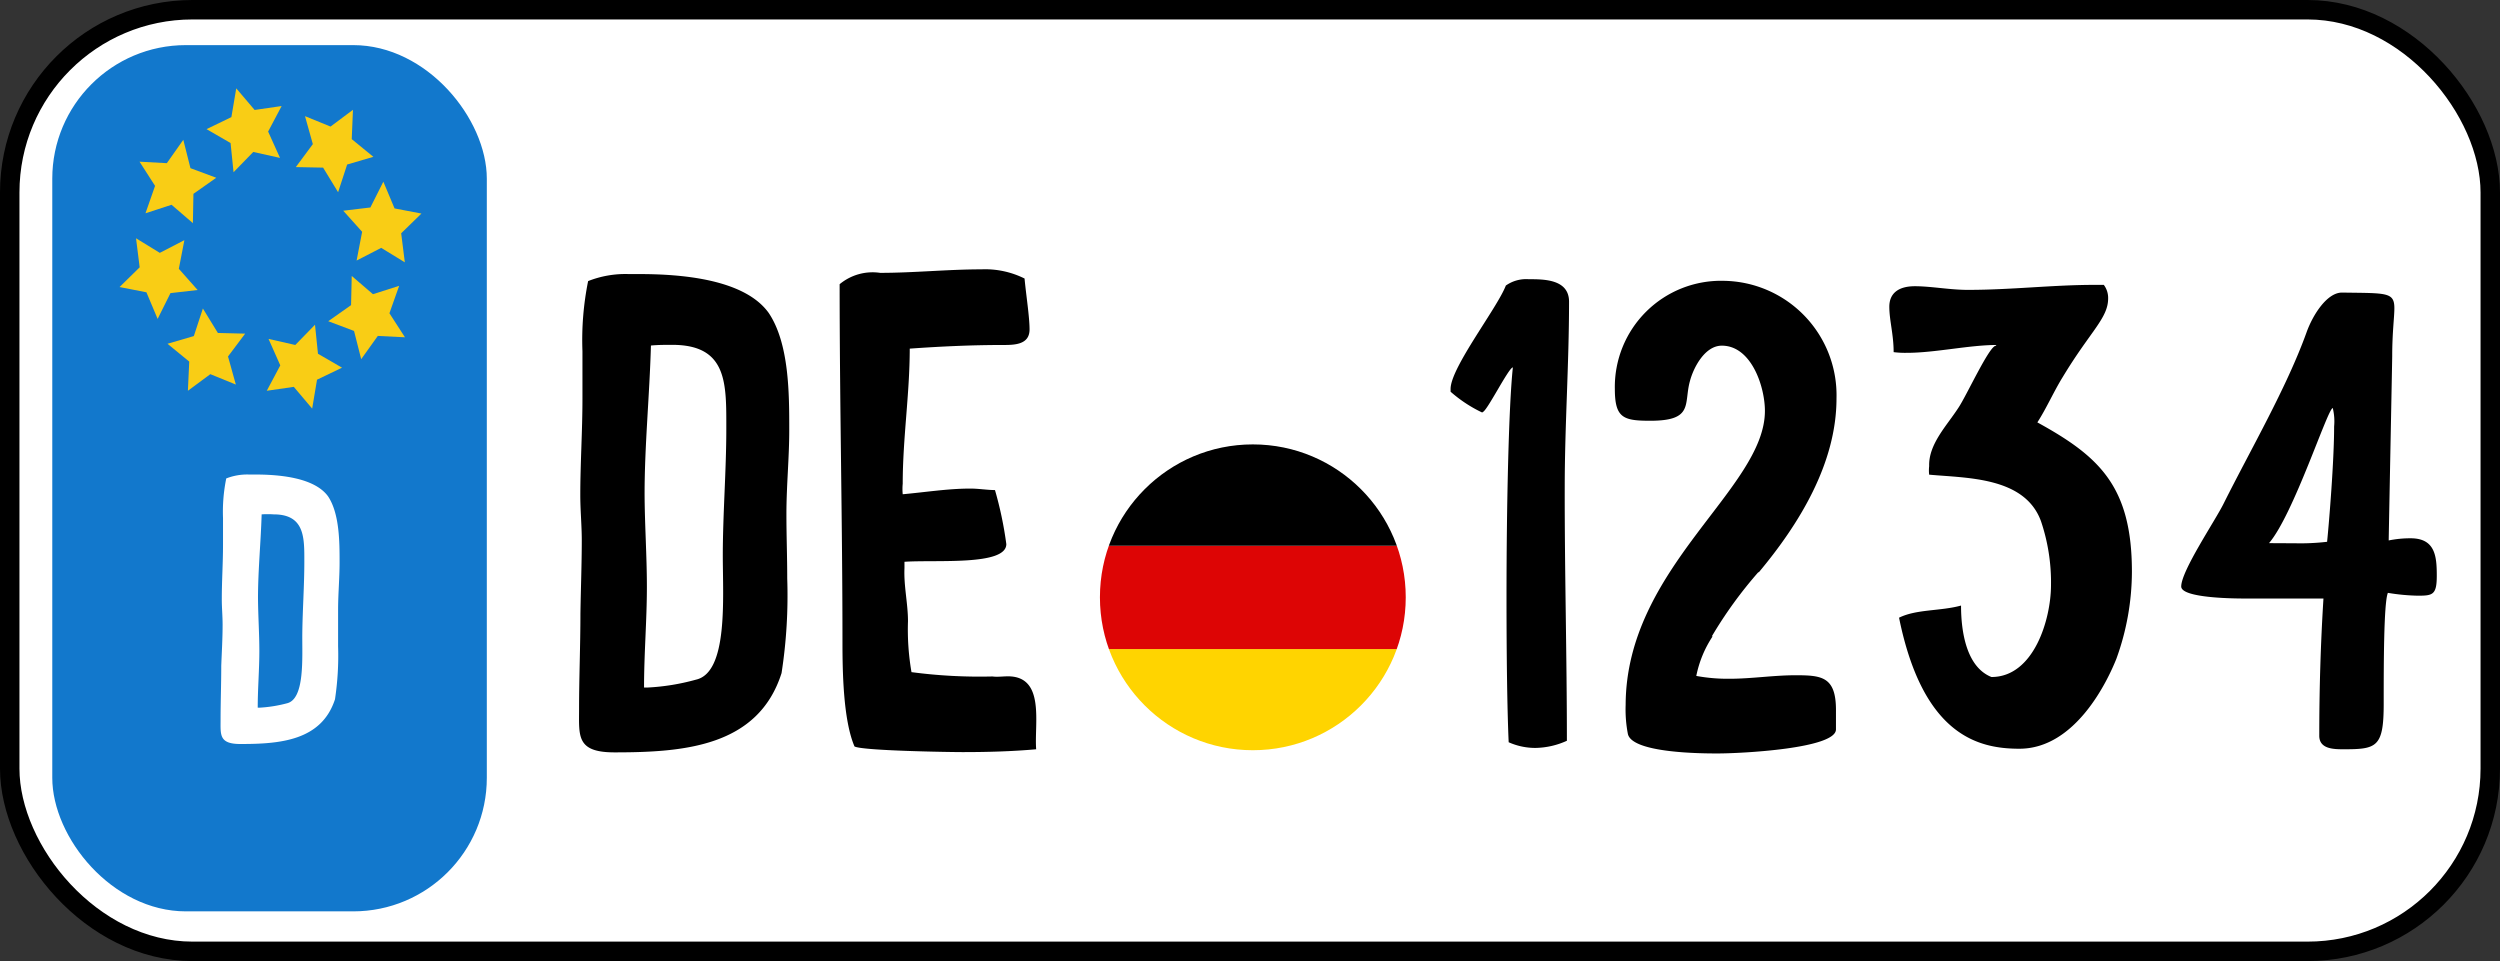 <?xml version="1.0" encoding="UTF-8"?> <svg xmlns="http://www.w3.org/2000/svg" xmlns:xlink="http://www.w3.org/1999/xlink" width="185.08" height="71.15" viewBox="0 0 185.08 71.15"><rect x="0" y="0" width="185.08" height="71.15" fill="#333333" stroke="none"/><defs><clipPath id="a"><circle cx="92.75" cy="44.22" r="11.32" fill="none"></circle></clipPath></defs><rect x="0.72" y="0.72" width="183.64" height="69.71" rx="13.53" fill="#fff" stroke="#000" stroke-miterlimit="10" stroke-width="1.44"></rect><g style="isolation:isolate"><path d="M43.07,40c0-1.1-.11-2.2-.11-3.36,0-2.35.16-4.71.16-7.12V26a22,22,0,0,1,.42-5.19,7.49,7.49,0,0,1,3-.52h.78c2.94,0,7.76.32,9.59,2.88,1.52,2.26,1.52,6,1.52,8.65,0,2.1-.21,4.14-.21,6.24,0,1.62.06,3.14.06,4.77a37.43,37.43,0,0,1-.42,7c-1.73,5.45-7.24,5.87-12.37,5.87-2.83,0-2.62-1.21-2.62-3.2,0-2.36.1-4.71.1-7.07C43,43.52,43.07,41.74,43.07,40Zm4.82,3.46c0,2.46-.21,4.92-.21,7.44h.26a16.41,16.41,0,0,0,3.57-.58c2.41-.52,2-6.08,2-9.17s.26-6.29.26-9.38c0-3.35.11-6.24-4-6.24-.53,0-1.05,0-1.58.05-.1,3.67-.47,7.39-.47,11C47.73,38.86,47.89,41.16,47.89,43.42Z"></path><path d="M74.62,50.07c2.78,0,1.94,3.52,2.09,5.4-1.78.16-3.61.21-5.45.21-.94,0-7.44-.1-8-.42-.83-1.94-.89-5.5-.89-7.7,0-8.81-.21-17.72-.21-26.52a3.82,3.82,0,0,1,3-.84c2.52,0,5-.26,7.5-.26a6.53,6.53,0,0,1,3.19.68c.11,1.2.37,2.83.37,3.77,0,1.15-1.15,1.15-2,1.15-2.31,0-4.62.11-6.87.27,0,3.35-.52,6.65-.52,10a4.09,4.09,0,0,0,0,.78c1.68-.15,3.35-.42,5-.42.63,0,1.26.11,1.83.11a27.37,27.37,0,0,1,.84,4c0,1.62-5.19,1.15-7.54,1.31v.47c-.06,1.31.26,2.62.26,3.93a18.4,18.4,0,0,0,.26,3.77,38.41,38.41,0,0,0,6,.32C73.83,50.13,74.25,50.07,74.62,50.07Z"></path></g><rect x="3.87" y="3.34" width="32.17" height="64.13" rx="9.89" fill="#1278cc"></rect><g style="isolation:isolate"><path d="M16.48,46.24c0-.62-.06-1.24-.06-1.89,0-1.33.09-2.66.09-4v-2a12.35,12.35,0,0,1,.24-2.93,4.22,4.22,0,0,1,1.68-.29h.45c1.65,0,4.37.18,5.41,1.62.85,1.28.85,3.4.85,4.88,0,1.18-.11,2.34-.11,3.52,0,.92,0,1.77,0,2.69a21.76,21.76,0,0,1-.23,3.93c-1,3.07-4.08,3.31-7,3.31-1.59,0-1.47-.68-1.47-1.8,0-1.33.05-2.66.05-4C16.42,48.25,16.48,47.25,16.48,46.24Zm2.72,1.95c0,1.39-.12,2.78-.12,4.2h.15a10,10,0,0,0,2-.32c1.36-.3,1.13-3.43,1.15-5.18s.15-3.54.15-5.29.06-3.52-2.27-3.52a6.63,6.63,0,0,0-.89,0c-.06,2.06-.27,4.16-.27,6.2C19.11,45.62,19.2,46.92,19.2,48.19Z" fill="#fff"></path></g><polygon points="23.32 24.04 23.54 26.19 25.32 27.22 23.47 28.11 23.11 30.25 21.75 28.64 19.75 28.93 20.75 27.05 19.88 25.09 21.86 25.54 23.32 24.04" fill="#f9cd15"></polygon><polygon points="26.04 20.43 27.61 21.78 29.55 21.16 28.83 23.19 29.98 24.97 27.97 24.87 26.74 26.59 26.21 24.5 24.3 23.78 25.99 22.59 26.04 20.43" fill="#f9cd15"></polygon><polygon points="25.41 15.6 27.42 15.36 28.38 13.45 29.21 15.43 31.2 15.81 29.7 17.27 29.97 19.42 28.22 18.35 26.4 19.29 26.81 17.16 25.41 15.6" fill="#f9cd15"></polygon><polygon points="21.9 12.37 23.16 10.67 22.58 8.6 24.47 9.37 26.13 8.13 26.04 10.3 27.64 11.61 25.7 12.18 25.03 14.23 23.92 12.41 21.9 12.37" fill="#f9cd15"></polygon><polygon points="17.29 12.75 17.07 10.59 15.29 9.56 17.13 8.67 17.49 6.54 18.85 8.14 20.85 7.85 19.85 9.74 20.73 11.69 18.75 11.25 17.29 12.75" fill="#f9cd15"></polygon><polygon points="14.28 16.52 12.7 15.16 10.77 15.79 11.48 13.76 10.33 11.97 12.35 12.08 13.57 10.35 14.1 12.45 16.01 13.16 14.32 14.35 14.28 16.52" fill="#f9cd15"></polygon><polygon points="14.63 21.47 12.62 21.7 11.67 23.61 10.84 21.64 8.85 21.25 10.34 19.79 10.07 17.64 11.83 18.72 13.65 17.78 13.24 19.9 14.63 21.47" fill="#f9cd15"></polygon><polygon points="18.15 24.7 16.88 26.39 17.46 28.47 15.57 27.7 13.91 28.93 14.01 26.77 12.4 25.45 14.35 24.88 15.02 22.84 16.13 24.65 18.15 24.7" fill="#f9cd15"></polygon><g clip-path="url(#a)"><rect x="74.85" y="48.05" width="32.36" height="7.65" fill="#ffd400"></rect><rect x="74.85" y="40.4" width="32.36" height="7.65" fill="#dd0505"></rect><rect x="74.85" y="32.75" width="32.36" height="7.65"></rect></g><g style="isolation:isolate"><path d="M116,54.84a5.82,5.82,0,0,1-2.31.53,4.82,4.82,0,0,1-2-.42c-.11-2.47-.16-6.45-.16-10.75,0-6.71.16-14.1.47-17-.31,0-2,3.41-2.25,3.3l0,.05A10.11,10.11,0,0,1,107.39,29v-.21c0-1.57,3.46-6,4.09-7.65a2.61,2.61,0,0,1,1.68-.47c1.15,0,3,0,3,1.67,0,4.62-.32,9.18-.32,13.74C115.83,42.31,116,48.6,116,54.84Z"></path><path d="M130.66,30.42c0-1.79-1-4.83-3.19-4.83-1.26,0-2.1,1.63-2.36,2.62-.47,1.68.31,2.94-2.94,2.94-2,0-2.62-.21-2.62-2.36a7.86,7.86,0,0,1,8.07-8,8.47,8.47,0,0,1,8.34,8.7c0,4.83-2.78,9.33-5.77,12.9v-.05a31.44,31.44,0,0,0-3.46,4.77h.06a8.2,8.2,0,0,0-1.21,2.93,12.78,12.78,0,0,0,2.46.21c1.63,0,3.25-.26,4.88-.26,1.94,0,3,.1,3,2.57V54c0,1.42-7,1.78-8.76,1.78-1,0-6.39,0-6.65-1.47a9.65,9.65,0,0,1-.16-2.14C120.39,42,130.66,36.18,130.66,30.42Z"></path><path d="M145.18,44.83c0,2,.42,4.56,2.25,5.29,3.15,0,4.41-4.29,4.41-6.81a14.17,14.17,0,0,0-.74-4.72v0c-1.2-3.3-5.5-3.19-8.28-3.45a2.68,2.68,0,0,1,0-.63c-.05-1.63,1.31-3,2.15-4.3.58-.84,2.3-4.61,2.78-4.61l.05-.06c-2,0-4.56.58-6.61.58a6.91,6.91,0,0,1-1-.05c0-1.31-.32-2.36-.32-3.36s.68-1.52,1.89-1.52,2.57.27,3.93.27c3.2,0,6.29-.37,9.33-.37h.73a1.61,1.61,0,0,1,.32,1c0,1.47-1.31,2.42-3.36,5.82-.68,1.1-1.2,2.31-1.88,3.36,4.56,2.51,7,4.71,7,11.06a19,19,0,0,1-1.15,6.44c-.63,1.58-3,6.66-7.18,6.66-3,0-7.13-.94-8.91-9.7C141.88,45.09,143.66,45.25,145.18,44.83Z"></path><path d="M177.26,22.82c0,.68-.16,1.78-.16,3.56,0,.26-.26,13.37-.26,13.63a8.09,8.09,0,0,1,1.62-.16c1.84,0,1.94,1.36,1.94,2.78s-.31,1.47-1.41,1.47a15.08,15.08,0,0,1-2.21-.21c-.31.73-.31,5.45-.31,8.23,0,3.19-.52,3.35-2.94,3.35-.73,0-1.83,0-1.83-1,0-3.4.1-6.81.31-10.16-1.88,0-3.87,0-5.76,0-.58,0-4.77,0-4.77-.89,0-1.16,2.52-4.88,3.14-6.14,2-4,4.67-8.59,6.14-12.68.47-1.31,1.52-2.94,2.62-2.94C176.68,21.71,177.26,21.61,177.26,22.82Zm-7.34,17.4a17,17,0,0,0,2.36-.11c.15-1.47.52-6,.52-8.54a4.14,4.14,0,0,0-.1-1.36c-.37,0-2.89,7.86-4.72,10Z"></path></g></svg> 